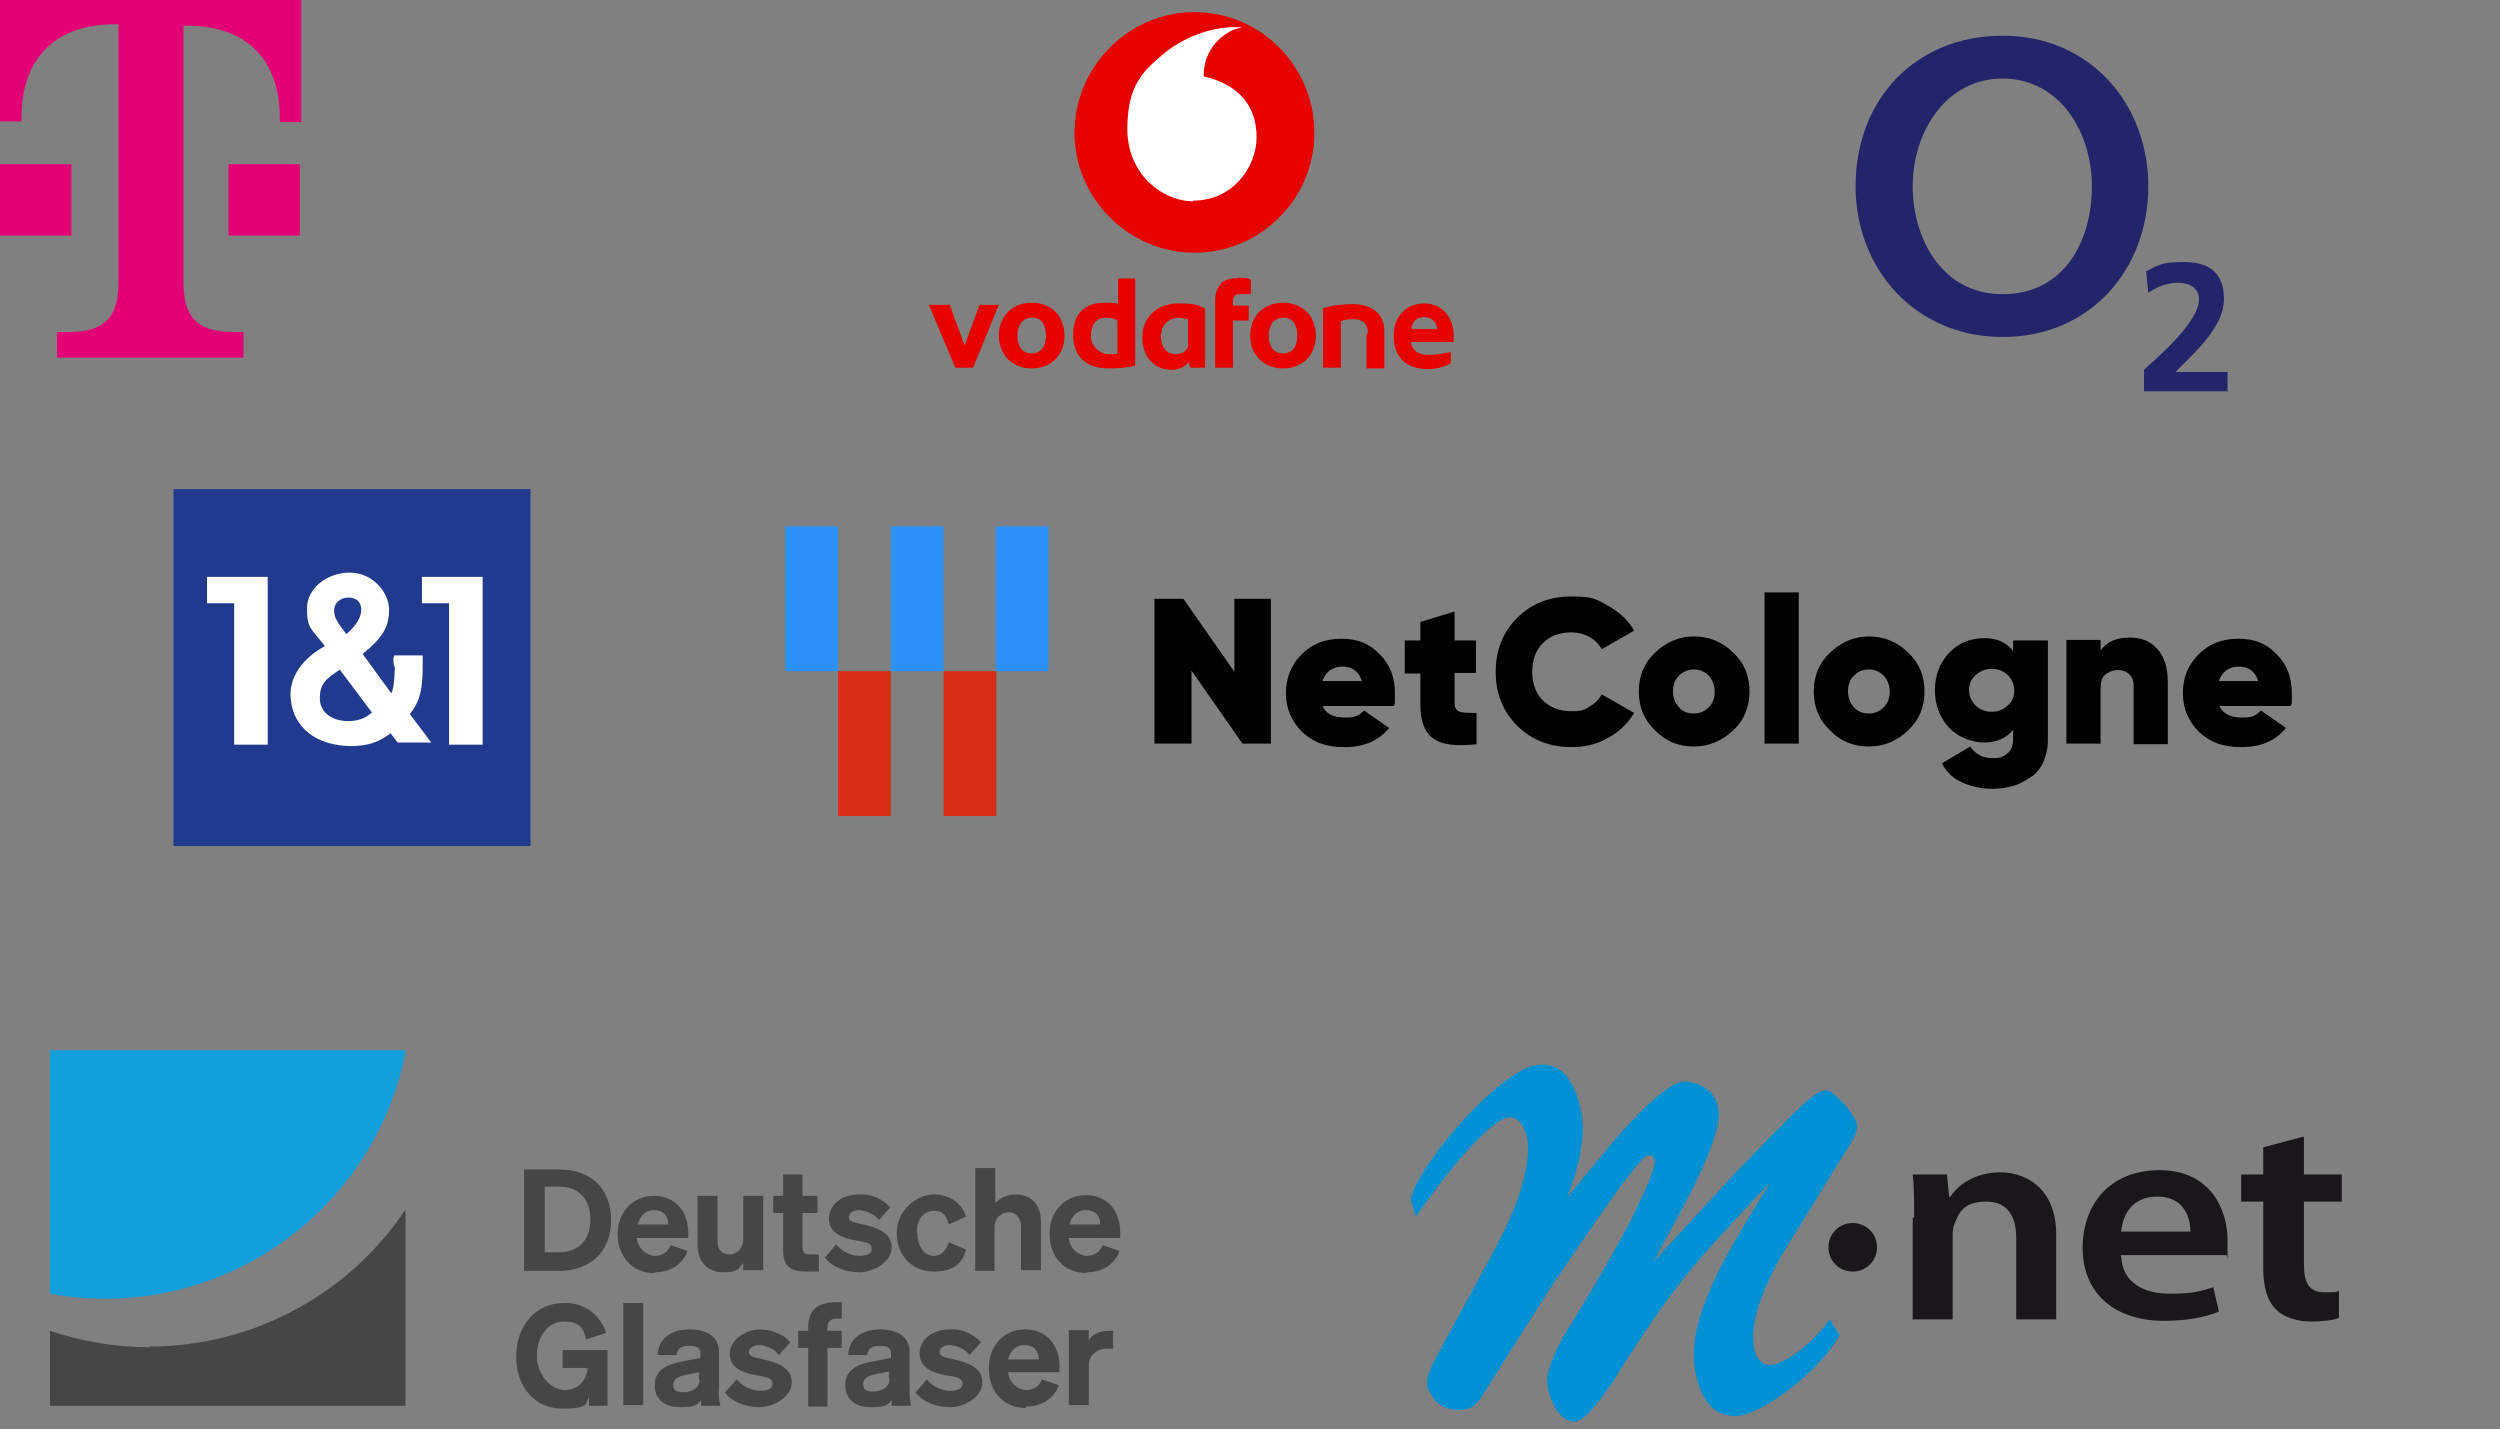 <?xml version="1.0" encoding="UTF-8" standalone="no"?><!DOCTYPE svg PUBLIC "-//W3C//DTD SVG 1.1//EN" "http://www.w3.org/Graphics/SVG/1.1/DTD/svg11.dtd"><svg width="100%" height="100%" viewBox="0 0 1459 834" version="1.1" xmlns="http://www.w3.org/2000/svg" xmlns:xlink="http://www.w3.org/1999/xlink" xml:space="preserve" xmlns:serif="http://www.serif.com/" style="fill-rule:evenodd;clip-rule:evenodd;stroke-linejoin:round;stroke-miterlimit:2;"><rect x="0" y="0" width="1459" height="834" fill="#808080" stroke="none"/><path d="M41.667,137.5l-41.667,0l0,-41.667l41.667,0l-0,41.667Zm-41.667,-137.5l0,70.833l12.5,0l0,-2.083c0,-33.75 18.75,-54.583 54.583,-54.583l2.084,-0l-0,150.416c-0,20.834 -8.334,29.167 -29.167,29.167l-6.667,0l0,15l108.75,0l0,-15l-5.833,0c-20.833,0 -29.167,-8.333 -29.167,-29.167l0,-149.583l2.084,0c35.833,0 54.166,20.833 54.166,54.167l0,2.083l12.5,0l0,-71.25l-175.833,0Zm133.333,137.5l41.667,0l0,-41.667l-41.667,0l0,41.667Z" style="fill:#e20074;fill-rule:nonzero;"/><g><rect x="101.25" y="285.417" width="208.333" height="208.333" style="fill:#213a8e;fill-rule:nonzero;"/><path d="M229.583,383.75c0,2.083 0,5 0.834,5.417c-0,6.25 -0.834,13.75 -2.084,15.416l-16.666,-22.916c11.666,-9.584 15.416,-15.834 15.416,-25.834c0,-10 -9.583,-21.666 -22.916,-21.666c-13.334,-0 -25,9.166 -25,20.833c-0,11.667 2.083,11.25 10.416,22.083c-13.75,7.5 -20.833,18.75 -20,30c1.25,17.917 15.417,27.917 34.584,28.334c10.416,-0 16.666,-2.084 23.75,-7.5l4.166,5.416l19.584,0l-12.5,-16.666c6.25,-7.5 7.5,-15.417 7.5,-27.917l-0,-6.25l-16.667,0l0,0.833l-0.417,0.417Zm-27.5,-13.75c-5.416,-7.083 -7.083,-9.583 -7.083,-13.75c0,-4.167 3.333,-7.5 8.333,-7.5c5,0 7.5,2.917 7.5,7.083c0,4.167 -2.916,9.584 -9.166,14.584l0.416,-0.417Zm15,45.833c-3.333,2.917 -7.5,5 -13.75,5c-9.583,0 -16.666,-5 -16.666,-13.333c-0,-8.333 3.333,-11.25 11.666,-16.667l18.75,25Zm-60.833,18.75l0,-97.916l-35.417,-0l0,15.416l15.834,0l-0,82.5l19.583,0Zm125.417,0l-0,-97.916l-35.417,-0l-0,15.416l15.833,0l0,82.5l19.584,0Z" style="fill:#fff;fill-rule:nonzero;"/></g><g><path d="M554.167,177.5l8.75,24.167l8.75,-23.75l11.25,-0l-15,36.666l-10.417,0l-15.417,-36.666l12.084,-0l-0,-0.417Zm47.916,37.5c-11.666,0 -19.166,-8.333 -19.166,-19.167c-0,-10.833 7.5,-19.166 19.166,-19.166c11.667,-0 19.167,7.916 19.167,19.166c0,10.834 -7.083,19.167 -19.167,19.167Zm0,-29.583c-5.416,-0 -8.333,4.583 -8.333,10.416c0,5.834 2.5,10.417 8.333,10.417c5.834,0 8.334,-4.583 8.334,-10.417c-0,-5.833 -2.5,-10.833 -8.334,-10.416Zm60.417,-22.917l0,50.833c-4.583,1.25 -9.583,1.667 -15.833,1.667c-12.5,0 -20.417,-6.667 -20.417,-19.583c-0,-12.917 7.5,-18.75 18.333,-18.75c10.834,-0 6.25,0.833 7.917,1.25l0,-15.417l10,0Zm-10.417,24.583c-1.666,-1.25 -4.166,-1.666 -7.083,-1.666c-5.417,-0 -8.333,4.583 -8.333,10.416c-0,5.834 4.583,10.834 10.416,10.834c5.834,-0 4.167,-0 5,-0l0,-19.584Zm14.584,9.584c-0,-11.25 8.333,-19.584 20.833,-19.584c12.5,0 12.083,1.667 15.833,2.917l0,34.583l-8.75,0l-0.833,-3.333c-2.083,2.5 -5,4.583 -10,4.583c-10,0 -17.083,-7.5 -17.083,-18.75l-0,-0.416Zm26.25,-10.417c-1.25,0 -3.334,-0.833 -5.417,-0.833c-4.583,-0 -10,3.75 -10,10.833c0,7.083 4.167,10.417 8.333,10.417c4.167,-0 6.25,-1.667 7.5,-4.167l0,-16.667l-0.416,0.417Zm29.583,-24.167c2.5,0 5.833,0 7.5,1.25l0,8.334l-5.417,-0c-2.5,-0 -3.333,-0 -4.166,1.25c-0.834,0.833 -0.834,1.666 -0.834,3.333l0,2.083l9.167,0l0,8.75l-9.167,0l0,27.5l-10.416,0l-0,-39.583c-0,-4.583 1.666,-7.5 3.75,-10c2.083,-1.667 5.416,-2.917 9.166,-2.5l0.417,-0.417Zm26.25,52.917c-11.667,0 -19.167,-8.333 -19.167,-19.167c0,-10.833 7.5,-19.166 19.167,-19.166c11.667,-0 19.167,7.916 19.167,19.166c-0,11.25 -7.5,19.167 -19.167,19.167Zm0,-29.583c-5.417,-0 -8.333,4.583 -8.333,10.416c-0,5.834 2.5,10.417 8.333,10.417c5.833,0 8.333,-4.583 8.333,-10.417c0,-5.833 -2.5,-10.833 -8.333,-10.416Zm49.583,9.166c0,-5.416 -2.916,-8.333 -8.333,-8.333c-5.417,0 -5.833,0.833 -7.5,1.25l0,27.083l-10.417,0l0,-34.583c4.584,-1.667 10.834,-2.5 17.5,-2.5c11.25,0 18.334,5.833 18.334,15.417l-0,22.083l-10.417,0l0,-20l0.833,-0.417Zm15,1.25c0,-11.25 7.5,-18.75 17.917,-18.75c10.417,0 17.083,8.334 17.083,18.334c0,10 0,3.333 0,4.166l-25,0c0.834,5 4.167,7.5 10.417,7.5c6.25,0 10.417,-1.25 12.917,-1.666l-0,6.666c-3.334,1.667 -7.5,3.334 -13.334,3.334c-12.916,-0 -20,-7.084 -20,-19.584Zm25.417,-3.75c0,-3.75 -3.333,-7.083 -7.5,-7.083c-4.167,0 -7.083,2.5 -7.5,7.083l15.417,0l-0.417,0Zm-71.667,-114.583c0,38.75 -31.666,70 -70,70c-38.333,0 -70,-31.667 -70,-70c0,-38.333 31.25,-70.417 70,-70.417c38.75,0 70,31.667 70,70.417Z" style="fill:#e60000;fill-rule:nonzero;"/><path d="M696.667,117.5c-18.75,0 -38.75,-16.25 -38.75,-42.083c-0,-25.834 9.166,-33.75 20.833,-43.75c11.25,-9.584 27.5,-15.834 41.667,-15.834c14.166,0 3.75,0 4.583,0c-12.5,2.5 -22.5,14.167 -22.5,27.5l-0,1.25c21.25,5 30.833,17.917 30.833,35.417c0,17.5 -13.75,37.083 -37.083,37.083l0.417,0.417Z" style="fill:#fff;fill-rule:nonzero;"/></g><g><path d="M650,776.667l-2.917,-0c-5.416,-0 -10,2.083 -11.666,5.833l-0,-6.25l-11.667,0l0,43.75l11.667,0l-0,-22.5c-0,-6.667 4.583,-10.417 10.416,-10.417l3.75,0l0,-10.416l0.417,-0Zm-52.083,8.333c5.833,0 8.333,3.75 8.333,8.333l-17.917,0c1.25,-5.416 5,-8.333 9.584,-8.333m0.833,35.833c8.75,0 16.25,-4.166 19.167,-12.5l-10,-3.333c-1.25,4.167 -5,6.25 -9.167,6.25c-4.167,0 -10,-4.167 -10.417,-10.417l30,0l0,-3.333c0,-12.083 -7.083,-21.667 -20,-21.667c-12.916,0 -21.25,10 -21.25,22.5c0,14.167 8.75,23.334 21.667,23.334m-64.167,-8.75c4.167,5.416 12.084,8.333 20,8.333c7.917,0 18.75,-5.833 18.75,-14.583c0,-8.75 -9.166,-11.667 -16.666,-13.334c-5.417,-1.25 -8.334,-1.666 -8.334,-4.166c0,-2.5 2.5,-4.167 5.834,-4.167c3.333,0 9.166,2.083 11.666,5.833l6.667,-7.5c-4.583,-5 -11.25,-7.916 -17.917,-7.5c-10.416,0 -17.916,5.834 -17.916,14.167c-0,8.333 7.916,11.25 15,12.5c7.083,1.25 10,1.667 10,5c-0,3.333 -3.334,4.167 -7.5,4.167c-4.167,-0 -10,-2.5 -13.334,-6.667l-6.666,7.917l0.416,-0Zm-15.416,-8.334c-0,5 -4.584,7.5 -9.584,7.5c-5,0 -5.833,-1.666 -5.833,-4.583c0,-2.917 2.917,-4.583 6.667,-5.417l8.333,-1.666l0,4.166l0.417,0Zm11.666,5l0,-20.833c0,-8.333 -6.666,-12.917 -17.083,-12.917c-10.417,0 -18.333,5 -18.75,15l11.25,0c0,-3.333 2.083,-5.416 7.083,-5.416c5,-0 6.667,1.25 6.667,5l0,2.083l-10.833,2.083c-9.167,1.667 -15.834,5 -15.834,13.75c0,8.75 6.25,12.917 15,12.917c8.75,0 9.584,-1.25 12.084,-4.167l-0,3.334l11.25,-0c-0.834,-3.75 -0.834,-7.5 -0.834,-10.834m-39.166,-49.583l-4.167,0c-10.417,0 -15.833,5 -15.833,14.167l-0,2.5l-5.834,-0l0,10l5.834,-0l-0,34.166l11.25,0l-0,-34.166l8.333,-0l0,-10l-8.333,-0l-0,-1.667c-0,-4.167 2.083,-5.417 5.416,-5.417l2.917,0l0,-9.583l0.417,0Zm-68.334,52.917c4.167,5.416 12.084,8.333 20,8.333c7.917,0 18.75,-5.833 18.75,-14.583c0,-8.75 -9.166,-11.667 -16.666,-13.334c-5.417,-1.25 -8.334,-1.666 -8.334,-4.166c0,-2.5 2.5,-4.167 5.834,-4.167c3.333,0 9.166,2.083 11.666,5.833l6.667,-7.5c-3.333,-4.166 -10.417,-7.5 -17.917,-7.5c-7.5,0 -17.5,5.834 -17.5,14.167c0,8.333 7.917,11.25 15,12.5c7.084,1.25 10,1.667 10,5c0,3.333 -3.333,4.167 -7.5,4.167c-4.166,-0 -10,-2.5 -13.333,-6.667l-7.083,7.917l0.416,-0Zm-15,-7.917c0,5 -4.583,7.5 -9.583,7.5c-5,0 -5.833,-1.667 -5.833,-4.583c-0,-2.917 2.916,-4.584 6.666,-5.417l8.334,-1.667l-0,4.167l0.416,0Zm11.25,4.583l0,-20.833c0,-8.333 -6.666,-12.917 -17.083,-12.917c-10.417,0 -18.333,5 -18.75,15l11.25,0c0,-3.333 2.083,-5.416 7.083,-5.416c5,-0 6.667,1.25 6.667,5l0,2.083l-10.833,2.083c-8.75,1.667 -15.834,5 -15.834,13.75c0,8.75 6.25,12.917 15,12.917c8.75,0 9.584,-1.25 12.084,-4.167l-0,3.334l11.25,-0c-0.834,-3.334 -1.25,-7.084 -0.834,-10.417m-44.166,-49.583l-11.667,-0l0,59.583l11.667,0l-0,-59.583Zm-31.667,60l10.833,-0l0,-32.5l-26.25,-0l0,10.416l14.584,0c-0.417,7.5 -5.834,12.917 -13.334,12.917c-7.5,0 -16.25,-8.333 -16.25,-20c0,-11.667 6.667,-20 15.834,-20c9.166,0 11.25,3.75 12.916,10.417l11.667,-3.75c-3.333,-10.834 -13.333,-17.917 -24.583,-17.5c-16.25,-0 -27.917,12.916 -27.917,31.25c0,18.333 11.25,30.416 27.083,30.416c15.834,0 12.917,-2.916 15.417,-6.666l0,5.416l0,-0.416Zm290,-114.167c5.833,0 8.333,3.75 8.333,8.333l-17.916,0c1.25,-5.416 5,-8.333 9.583,-8.333m0.417,36.25c8.75,0 16.25,-4.167 19.166,-12.5l-10,-3.333c-1.25,4.166 -5,6.25 -9.166,6.25c-4.167,-0 -10,-4.167 -10.417,-10.417l30,0l0,-3.333c0,-12.084 -7.083,-21.667 -20,-21.667c-12.917,0 -21.25,10 -21.25,22.5c0,13.75 8.75,22.917 21.667,22.917m-65.417,-1.25l11.667,-0l-0,-25.417c-0,-5.833 4.166,-8.75 8.333,-8.75c4.167,0 7.083,3.333 7.083,8.333l0,25.417l11.667,0l0,-28.333c0,-9.584 -5.417,-15.834 -14.583,-15.834c-4.584,0 -8.75,1.667 -12.084,5l0,-20.416l-11.666,-0l-0,59.583l-0.417,0.417Zm-33.75,-22.084c0,-8.333 4.167,-12.916 10,-12.916c5.833,-0 7.5,3.333 8.75,7.916l10,-4.583c-2.083,-7.083 -8.75,-12.917 -18.75,-12.917c-10,0 -21.667,9.167 -21.667,22.5c0,13.334 9.167,22.5 21.667,22.5c12.5,0 17.083,-5.833 18.75,-12.916l-10,-4.167c-1.25,4.167 -4.167,7.917 -8.75,7.917c-5.417,-0 -9.583,-5 -9.583,-13.334m-53.75,14.584c4.166,5.416 12.083,8.333 20,8.333c7.916,0 18.75,-5.833 18.75,-14.583c-0,-8.75 -9.167,-11.667 -16.667,-13.334c-5.417,-1.25 -8.333,-1.666 -8.333,-4.166c-0,-2.5 2.5,-4.167 5.833,-4.167c3.333,0 9.167,2.083 11.667,5.833l6.666,-7.5c-4.583,-5 -11.25,-7.916 -17.916,-7.5c-10.417,0 -17.917,5.834 -17.917,14.167c0,8.333 7.917,11.25 15,12.5c7.083,1.25 10,1.667 10,5c0,3.333 -3.333,4.167 -7.5,4.167c-4.167,-0 -10,-2.5 -13.333,-6.667l-6.667,7.917l0.417,-0Zm-24.584,-4.167c0,9.167 4.584,12.083 13.334,12.083l7.5,0l-0,-10l-4.167,0c-3.333,0 -5.417,0 -5.417,-4.166l0,-20l8.75,-0l0,-10l-8.75,-0l0,-12.5l-11.25,-0l0,12.5l-5.833,-0l0,10l5.833,-0l0,22.5l0,-0.417Zm-11.666,-32.083l-11.667,-0l0,25.416c0,4.584 -2.917,8.334 -7.5,8.75l-0.417,0c-5,0 -7.083,-3.333 -7.083,-7.916l0,-26.25l-11.667,-0l0,28.75c0,9.583 5.834,15.833 15,15.833c9.167,0 8.75,-2.083 11.667,-5.417l0,4.167l11.667,0l-0,-43.75l-0,0.417Zm-63.75,8.333c5.833,0 8.333,3.75 8.333,8.333l-17.917,0c1.667,-5.416 5,-8.333 9.584,-8.333m0.416,36.25c8.75,0 16.25,-4.167 19.167,-12.5l-10,-3.333c-1.25,4.166 -5,6.25 -9.167,6.25c-4.166,-0 -10,-4.167 -10.416,-10.417l30,0l-0,-2.917c-0,-12.083 -7.084,-21.666 -20,-21.666c-12.917,-0 -21.25,10 -21.25,22.5c-0,12.5 8.75,22.916 21.666,22.5m-64.166,-11.667l-0,-38.75l8.333,0c11.667,0 18.333,7.5 18.333,19.167c0,11.666 -6.666,19.166 -18.333,19.166l-8.333,0l-0,0.417Zm-12.084,10.417l20.417,-0c18.75,-0 30.417,-11.667 30.417,-29.584c-0,-17.916 -11.25,-29.583 -30.417,-29.583l-20.417,0l0,59.167Z" style="fill:#464646;fill-rule:nonzero;"/><path d="M29.167,612.917l-0,142.083c95.833,17.5 188.333,-45 207.5,-140.833l-0,-1.25l-207.5,-0Z" style="fill:#14a0dc;fill-rule:nonzero;"/><path d="M87.083,786.25c-19.583,0 -39.166,-3.333 -57.916,-9.583l-0,43.75l207.5,-0l-0,-114.584c-33.334,50 -89.584,80 -149.584,80" style="fill:#464646;fill-rule:nonzero;"/></g><g><g><path d="M1117.08,710.417c0,-9.584 0,-17.917 -0.833,-25l20,-0l1.25,12.916l0.833,0c4.167,-6.666 14.167,-14.166 29.167,-14.166c15,-0 32.5,9.583 32.5,36.25l0,49.583l-23.333,0l-0,-47.5c-0,-12.083 -4.584,-21.25 -17.5,-21.25c-12.917,0 -15.834,6.25 -18.334,12.5c-0.833,1.667 -1.25,4.583 -1.25,6.667l0,49.583l-23.333,0l0,-59.167l0.833,-0.416Z" style="fill:#1a171b;fill-rule:nonzero;"/><path d="M1237.92,733.333c0.833,15.417 13.333,21.667 28.333,21.667c15,0 18.333,-1.667 25.417,-3.75l3.333,14.167c-7.917,3.333 -18.75,5.416 -32.083,5.416c-30,0 -47.5,-17.083 -47.5,-42.5c-0,-25.416 15.833,-45.416 45,-45.416c29.166,-0 39.583,22.5 39.583,40.833c0,18.333 0,7.083 -0.833,8.75l-61.667,0l0.417,0.833Zm40.416,-14.583c0,-7.5 -3.333,-20.417 -19.166,-20.417c-15.834,0 -20.417,11.667 -21.25,20.417l40.416,0Z" style="fill:#1a171b;fill-rule:nonzero;"/><path d="M1344.58,663.75l0,21.667l22.084,-0l-0,15.833l-22.084,0l0,37.083c0,10 2.917,15.834 11.667,15.834c8.75,-0 6.25,-0 8.75,-0.834l0,15.834c-3.333,1.25 -9.167,2.083 -16.667,2.083c-7.5,0 -15.833,-2.5 -20,-7.083c-5,-4.584 -7.5,-12.917 -7.5,-23.75l0,-39.167l-12.916,0l-0,-15.833l12.916,-0l0,-15.834l23.334,-6.25l0.416,0.417Z" style="fill:#1a171b;fill-rule:nonzero;"/></g><path d="M1095.42,727.917c-0,7.916 -6.25,14.166 -14.167,14.166c-7.917,0 -14.167,-6.25 -14.167,-14.166c0,-7.917 6.25,-14.167 14.167,-14.167c7.917,0 14.167,6.25 14.167,14.167Z" style="fill:#1a171b;fill-rule:nonzero;"/><path d="M1073.75,779.583l-5.833,-9.583c-14.167,19.167 -29.167,26.25 -34.584,26.667c-6.25,0.833 -10,-7.084 -10,-12.5c-2.083,-20.417 13.75,-47.917 24.167,-64.167l26.667,-43.333c2.916,-4.584 10,-14.584 9.583,-19.584c0,-4.583 -8.75,-15.416 -15,-19.583l-1.667,-0.833c-1.666,-0.834 -2.916,-0 -2.916,-0c-4.584,-0 -18.334,13.75 -21.25,17.083c-31.667,31.25 -48.334,50.833 -77.917,82.5c9.167,-17.917 40,-68.333 37.917,-87.917c-1.25,-14.166 -15,-17.5 -20.834,-17.083c-10.416,1.25 -30.833,23.75 -39.583,33.75l-27.917,33.75c6.667,-17.083 10.834,-34.583 8.334,-49.167c-2.917,-15 -9.584,-30.833 -26.667,-27.916c-22.083,3.75 -69.583,59.166 -72.917,78.333l2.917,10c28.75,-40.833 46.667,-56.667 53.75,-57.917c6.25,-0.833 10,6.25 11.25,11.667c3.333,20.417 -10,48.75 -19.167,65.833l-31.25,57.5c-2.5,4.584 -8.75,15.417 -7.916,20.834c-0,2.5 1.25,4.583 3.333,7.5c2.5,4.166 7.917,7.5 14.583,7.5c6.667,-0 10,-1.667 14.167,-8.334l40.833,-64.583l27.917,-40.833l12.5,-17.5c0,-0 6.667,-8.75 11.667,-14.584c3.75,-4.583 7.5,-2.916 7.916,0c0,2.084 -0.833,4.584 -2.083,8.75c-7.5,18.334 -15.417,34.167 -36.667,70l-15.416,25.417c-3.334,6.25 -9.167,18.333 -8.75,25.833c0.833,7.917 6.25,23.334 16.666,22.5c6.25,-0.833 17.5,-17.083 21.25,-22.5c35.834,-57.5 47.084,-68.75 87.5,-112.083l4.584,-4.583l-2.084,3.333c-15.833,26.25 -45.416,70 -42.083,102.083c1.667,15.834 8.75,32.084 25.833,30.417c15,-1.667 47.084,-25.833 58.75,-46.667l0.417,0Z" style="fill:#0090d4;fill-rule:nonzero;"/></g><g><path d="M1082.92,108.75c-0,47.917 34.583,87.917 85.833,87.917c51.25,-0 85,-39.584 85,-87.917c0,-48.333 -34.167,-87.917 -85,-87.917c-50.833,0 -85.833,37.084 -85.833,87.917Zm33.333,0c0,-32.083 19.583,-62.917 52.5,-62.917c32.917,0 52.083,30.834 52.083,62.917c0,32.083 -16.25,62.917 -52.083,62.917c-35.833,-0 -52.5,-32.917 -52.5,-62.917Z" style="fill:#24246b;"/><path d="M1300,229.167l0,-12.084l-30.417,0c12.084,-12.083 28.334,-26.666 28.334,-42.5c-0,-15.833 -9.167,-21.666 -23.334,-21.666c-14.166,-0 -15,2.083 -22.083,5.416l1.25,12.5c5,-3.333 10.833,-5.833 17.5,-5.833c6.667,0 12.083,3.333 12.083,9.583c0,13.75 -25,34.584 -32.083,41.25l0,12.5l49.167,0l-0.417,0.834Z" style="fill:#24246b;fill-rule:nonzero;"/></g><g><path d="M550.646,391.715l30.771,-0l-0,84.535l-30.771,0l-0,-84.535Zm-61.542,-0l30.771,-0l0,84.535l-30.771,0l0,-84.535Z" style="fill:#d72d14;fill-rule:nonzero;"/><path d="M581.079,307.179l30.77,0l0,84.536l-30.77,-0l-0,-84.536Zm-61.204,0l30.771,0l-0,84.536l-30.771,-0l-0,-84.536Zm-61.542,0l30.771,0l0,84.536l-30.771,-0l0,-84.536Z" style="fill:#2d91fa;fill-rule:nonzero;"/><path d="M720.054,349.447l21.642,0l-0,84.535l-16.569,0l-29.757,-42.605l0,42.605l-21.641,0l0,-84.535l16.907,0l29.757,42.606l-0,-42.606l-0.339,0Zm51.398,61.88c2.029,5.072 6.425,7.439 13.526,7.439c7.101,0 7.777,-1.353 11.158,-4.058l14.54,10.145c-6.086,7.439 -14.54,11.158 -26.037,11.158c-11.496,0 -18.259,-3.043 -24.684,-8.791c-6.086,-6.087 -9.468,-13.526 -9.468,-22.656c0,-9.13 3.043,-16.569 9.13,-22.655c6.087,-6.087 13.526,-9.13 23.332,-9.13c9.806,-0 16.569,3.043 22.317,9.13c6.087,6.086 8.792,13.525 8.792,22.655c-0,9.13 -0,5.072 -0.677,7.439l-41.929,0l-0,-0.676Zm-0,-13.864l23.332,0c-1.691,-5.41 -5.411,-8.453 -11.159,-8.453c-5.748,-0 -10.144,3.043 -11.835,8.453l-0.338,0Zm89.945,-4.734l-12.511,0l0,17.583c0,2.706 1.015,4.396 3.043,5.073c2.029,0.676 5.073,0.676 9.807,0.676l-0,18.26c-12.173,1.352 -20.289,0.338 -25.361,-3.382c-5.072,-3.719 -7.439,-10.144 -7.439,-19.95l-0,-17.922l-9.13,0l0,-19.274l9.13,0l-0,-10.82l19.95,-6.087l0,16.907l12.511,0l0,19.274l0,-0.338Zm55.794,43.282c-12.512,0 -23.332,-4.057 -31.786,-12.511c-8.453,-8.454 -12.511,-18.936 -12.511,-31.447c0,-12.511 4.058,-22.994 12.511,-31.447c8.454,-8.454 18.936,-12.511 31.786,-12.511c12.849,-0 14.54,1.69 21.303,5.41c6.424,3.719 11.835,8.453 15.216,14.54l-18.936,10.82c-1.691,-3.043 -4.058,-5.41 -7.101,-7.101c-3.043,-1.69 -6.763,-2.705 -10.82,-2.705c-6.763,0 -12.174,2.029 -16.569,6.425c-4.058,4.058 -6.087,9.806 -6.087,16.569c0,6.763 2.029,12.511 6.087,16.569c4.057,4.057 9.468,6.424 16.569,6.424c7.101,0 7.439,-0.676 10.82,-2.705c3.043,-1.69 5.41,-4.057 7.101,-7.101l18.936,10.821c-3.72,6.086 -8.792,11.159 -15.216,14.54c-6.425,3.72 -13.526,5.41 -21.303,5.41Zm71.347,-0.338c-8.791,0 -16.568,-3.043 -22.655,-9.468c-6.425,-6.086 -9.468,-13.526 -9.468,-22.655c0,-9.13 3.043,-16.569 9.468,-22.656c6.425,-6.086 13.864,-9.468 22.655,-9.468c8.792,0 16.569,3.044 22.994,9.468c6.425,6.087 9.468,13.526 9.468,22.656c0,9.129 -3.043,16.569 -9.468,22.655c-6.425,6.087 -14.202,9.468 -22.994,9.468Zm0,-19.274c3.72,0 6.425,-1.353 8.792,-3.72c2.367,-2.366 3.382,-5.41 3.382,-9.129c-0,-3.72 -1.353,-6.763 -3.382,-9.13c-2.367,-2.367 -5.072,-3.72 -8.792,-3.72c-3.719,0 -6.424,1.353 -8.791,3.72c-2.367,2.367 -3.382,5.41 -3.382,9.13c0,3.719 1.353,6.763 3.382,9.129c2.367,2.706 5.072,3.72 8.791,3.72Zm41.254,17.583l-0,-88.254l19.95,-0l-0,88.254l-19.95,0Zm60.865,1.691c-8.792,0 -16.569,-3.043 -22.655,-9.468c-6.425,-6.086 -9.468,-13.526 -9.468,-22.655c-0,-9.13 3.043,-16.569 9.468,-22.656c6.424,-6.086 13.863,-9.468 22.655,-9.468c8.792,0 16.569,3.044 22.994,9.468c6.424,6.087 9.468,13.526 9.468,22.656c-0,9.129 -3.044,16.569 -9.468,22.655c-6.425,6.087 -13.864,9.468 -22.994,9.468Zm0,-19.274c3.72,0 6.425,-1.353 8.792,-3.72c2.367,-2.366 3.381,-5.41 3.381,-9.129c0,-3.72 -1.352,-6.763 -3.381,-9.13c-2.367,-2.367 -5.072,-3.72 -8.792,-3.72c-3.719,0 -6.425,1.353 -8.792,3.72c-2.367,2.367 -3.381,5.41 -3.381,9.13c-0,3.719 1.353,6.763 3.381,9.129c2.367,2.706 5.411,3.72 8.792,3.72Zm84.535,-42.606l19.951,0l-0,58.161c-0,4.733 -1.015,9.129 -2.706,12.849c-1.69,3.719 -4.057,6.763 -7.439,8.792c-3.043,2.028 -6.424,4.057 -10.144,5.072c-3.719,1.014 -7.439,1.69 -11.835,1.69c-6.763,0 -12.511,-1.352 -17.921,-3.719c-5.411,-2.367 -9.13,-6.087 -11.835,-11.159l16.569,-9.806c3.043,4.396 7.101,6.763 12.849,6.763c5.748,-0 6.425,-1.015 8.792,-2.705c2.029,-1.691 3.381,-4.396 3.381,-8.116l0,-5.748c-4.058,5.072 -9.806,7.439 -16.907,7.439c-7.101,0 -15.216,-3.043 -20.626,-8.792c-5.411,-6.086 -8.116,-13.187 -8.116,-21.641c0,-8.453 2.705,-15.892 8.116,-21.641c5.41,-5.748 12.173,-8.791 20.626,-8.791c8.454,-0 12.849,2.705 16.907,7.439l0,-5.749l0.338,-0.338Zm-22.317,37.872c2.367,2.367 5.41,3.72 9.468,3.72c4.058,-0 6.763,-1.353 9.468,-3.72c2.705,-2.367 3.719,-5.41 3.719,-8.792c0,-3.381 -1.352,-6.424 -3.719,-8.791c-2.367,-2.367 -5.41,-3.72 -9.468,-3.72c-4.058,0 -6.763,1.353 -9.468,3.72c-2.705,2.367 -3.72,5.41 -3.72,8.791c0,3.382 1.353,6.425 3.72,8.792Zm90.284,-39.562c6.424,-0 11.835,2.028 15.892,6.762c4.058,4.396 6.087,10.821 6.087,19.274l-0,36.182l-19.95,-0l-0,-33.815c-0,-3.043 -0.677,-5.41 -2.706,-7.101c-1.69,-1.69 -3.719,-2.367 -6.424,-2.367c-2.705,0 -5.411,1.015 -7.439,2.706c-2.029,1.69 -2.706,4.395 -2.706,8.115l0,32.123l-19.95,0l0,-60.527l19.95,0l0,6.087c3.72,-5.072 9.13,-7.439 16.908,-7.439l0.338,-0Zm51.735,39.224c2.029,5.072 6.425,7.439 13.526,7.439c7.101,0 7.777,-1.353 11.159,-4.058l14.54,10.145c-6.087,7.439 -14.54,11.158 -26.037,11.158c-11.497,0 -18.26,-3.043 -24.685,-8.791c-6.086,-6.087 -9.468,-13.526 -9.468,-22.656c0,-9.13 3.044,-16.569 9.13,-22.655c6.087,-6.087 13.526,-9.13 23.332,-9.13c9.806,-0 16.569,3.043 22.317,9.13c6.087,6.086 8.792,13.525 8.792,22.655c0,9.13 0,5.072 -0.676,7.439l-41.93,0l0,-0.676Zm-0.338,-13.864l23.332,0c-1.691,-5.41 -5.41,-8.453 -11.159,-8.453c-5.748,-0 -10.144,3.043 -11.835,8.453l-0.338,0Z" style="fill-rule:nonzero;"/></g></svg>